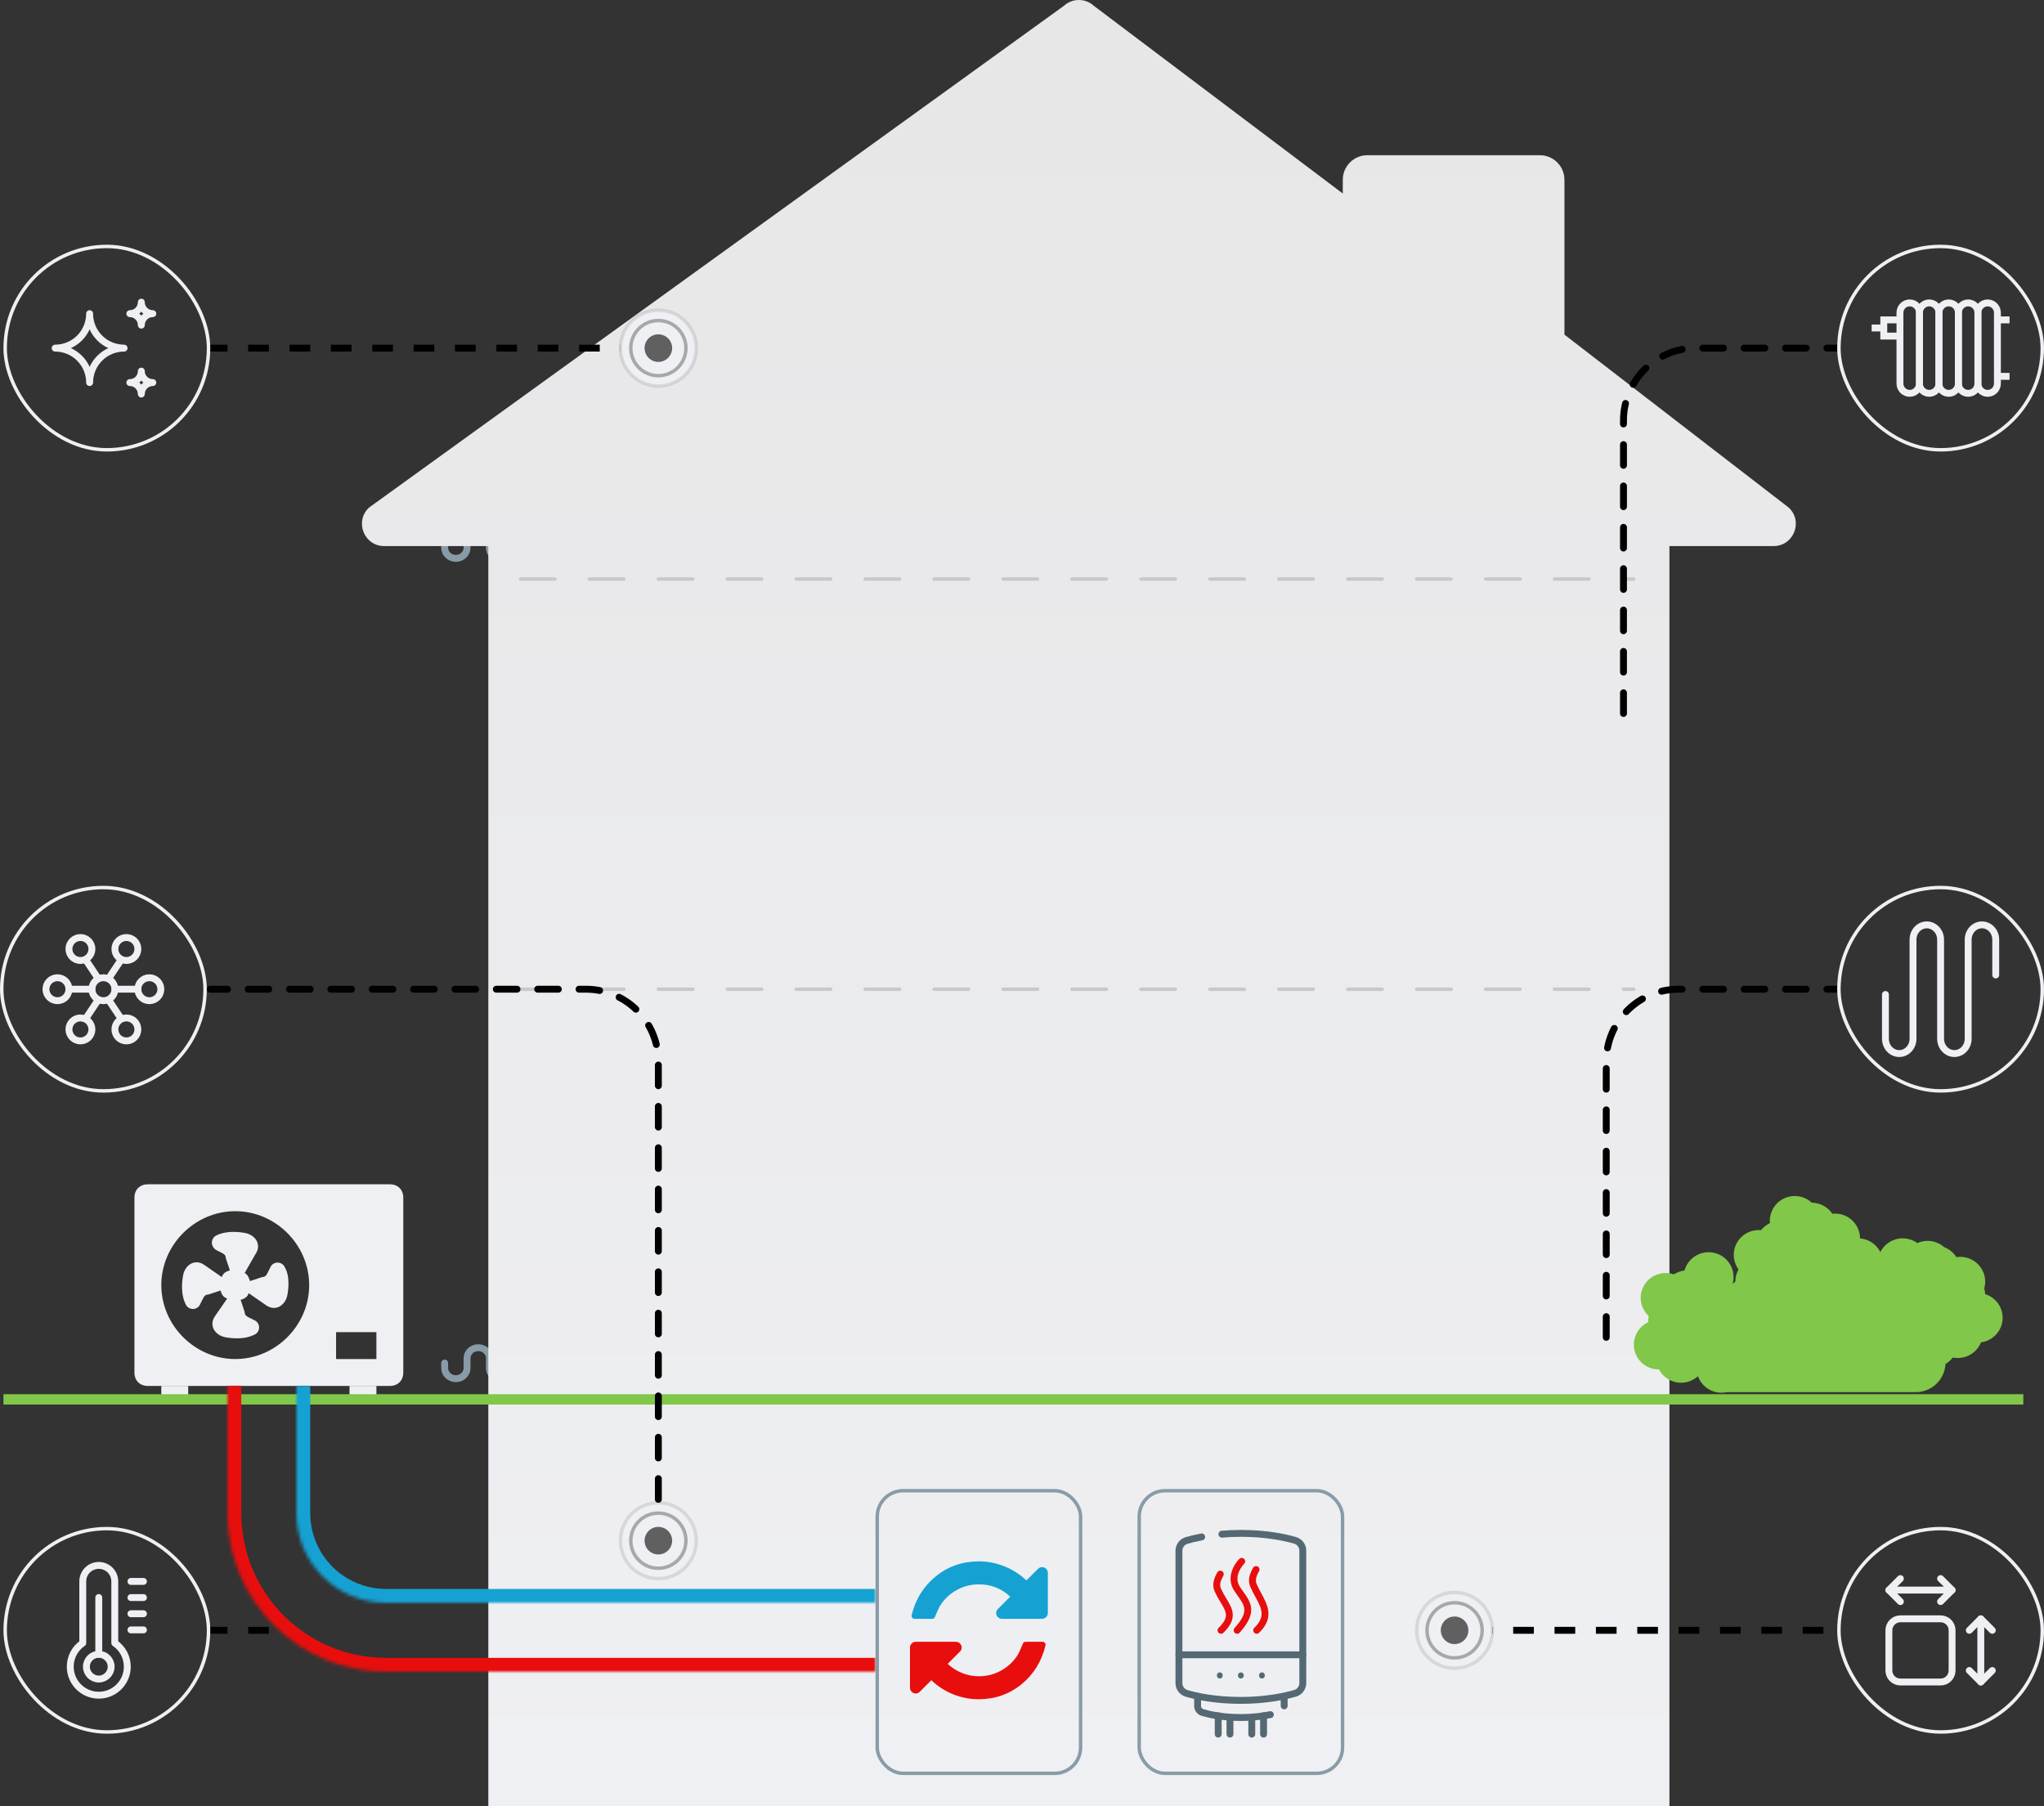 <?xml version="1.0" encoding="UTF-8"?>
<svg xmlns="http://www.w3.org/2000/svg" width="593" height="524" viewBox="0 0 593 524" fill="none">
  <rect x="0" y="0" width="593" height="524" fill="#333333" stroke="none"/>
  <path d="M129 157.455V158.927C129 160.624 130.455 162 132.25 162C134.045 162 135.5 160.624 135.5 158.927L135.5 156.073C135.5 154.376 136.955 153 138.75 153C140.545 153 142 154.376 142 156.073L141.973 158.927C141.973 160.624 143.428 162 145.223 162C147.018 162 148.473 160.624 148.473 158.927L148.5 156.073C148.5 154.376 149.955 153 151.75 153C153.545 153 155 154.376 155 156.073V158.927C155 160.624 156.455 162 158.25 162C160.045 162 161.5 160.624 161.5 158.927V156.073C161.5 154.376 162.955 153 164.75 153C166.545 153 168 154.376 168 156.073V158.927C168 160.624 169.455 162 171.25 162C173.045 162 174.5 160.624 174.5 158.927V156.073C174.5 154.376 175.955 153 177.75 153C179.545 153 181 154.376 181 156.073V157.455" stroke="#889CA7" stroke-width="2" stroke-miterlimit="10" stroke-linecap="round" stroke-linejoin="round"></path>
  <path d="M235 157.455V158.927C235 160.624 236.455 162 238.25 162C240.045 162 241.5 160.624 241.5 158.927L241.5 156.073C241.5 154.376 242.955 153 244.75 153C246.545 153 248 154.376 248 156.073L247.973 158.927C247.973 160.624 249.428 162 251.223 162C253.018 162 254.473 160.624 254.473 158.927L254.5 156.073C254.5 154.376 255.955 153 257.75 153C259.545 153 261 154.376 261 156.073V158.927C261 160.624 262.455 162 264.25 162C266.045 162 267.5 160.624 267.5 158.927V156.073C267.5 154.376 268.955 153 270.75 153C272.545 153 274 154.376 274 156.073V158.927C274 160.624 275.455 162 277.25 162C279.045 162 280.5 160.624 280.5 158.927V156.073C280.5 154.376 281.955 153 283.75 153C285.545 153 287 154.376 287 156.073V157.455" stroke="#889CA7" stroke-width="2" stroke-miterlimit="10" stroke-linecap="round" stroke-linejoin="round"></path>
  <path d="M339 157.455V158.927C339 160.624 340.511 162 342.375 162C344.239 162 345.75 160.624 345.75 158.927L345.75 156.073C345.75 154.376 347.261 153 349.125 153C350.989 153 352.5 154.376 352.5 156.073L352.472 158.927C352.472 160.624 353.983 162 355.847 162C357.711 162 359.222 160.624 359.222 158.927L359.25 156.073C359.25 154.376 360.761 153 362.625 153C364.489 153 366 154.376 366 156.073V158.927C366 160.624 367.511 162 369.375 162C371.239 162 372.75 160.624 372.75 158.927V156.073C372.75 154.376 374.261 153 376.125 153C377.989 153 379.5 154.376 379.5 156.073V158.927C379.5 160.624 381.011 162 382.875 162C384.739 162 386.25 160.624 386.25 158.927V156.073C386.25 154.376 387.761 153 389.625 153C391.489 153 393 154.376 393 156.073V157.455" stroke="#889CA7" stroke-width="2" stroke-miterlimit="10" stroke-linecap="round" stroke-linejoin="round"></path>
  <path d="M181 157.455V158.927C181 160.624 182.511 162 184.375 162C186.239 162 187.75 160.624 187.75 158.927L187.75 156.073C187.75 154.376 189.261 153 191.125 153C192.989 153 194.5 154.376 194.5 156.073L194.472 158.927C194.472 160.624 195.983 162 197.847 162C199.711 162 201.222 160.624 201.222 158.927L201.25 156.073C201.25 154.376 202.761 153 204.625 153C206.489 153 208 154.376 208 156.073V158.927C208 160.624 209.511 162 211.375 162C213.239 162 214.75 160.624 214.75 158.927V156.073C214.75 154.376 216.261 153 218.125 153C219.989 153 221.5 154.376 221.5 156.073V158.927C221.5 160.624 223.011 162 224.875 162C226.739 162 228.25 160.624 228.25 158.927V156.073C228.25 154.376 229.761 153 231.625 153C233.489 153 235 154.376 235 156.073V157.455" stroke="#889CA7" stroke-width="2" stroke-miterlimit="10" stroke-linecap="round" stroke-linejoin="round"></path>
  <path d="M287 157.455V158.927C287 160.624 288.455 162 290.25 162C292.045 162 293.5 160.624 293.5 158.927L293.5 156.073C293.5 154.376 294.955 153 296.75 153C298.545 153 300 154.376 300 156.073L299.973 158.927C299.973 160.624 301.428 162 303.223 162C305.018 162 306.473 160.624 306.473 158.927L306.5 156.073C306.5 154.376 307.955 153 309.75 153C311.545 153 313 154.376 313 156.073V158.927C313 160.624 314.455 162 316.25 162C318.045 162 319.5 160.624 319.5 158.927V156.073C319.5 154.376 320.955 153 322.75 153C324.545 153 326 154.376 326 156.073V158.927C326 160.624 327.455 162 329.25 162C331.045 162 332.5 160.624 332.5 158.927V156.073C332.5 154.376 333.955 153 335.75 153C337.545 153 339 154.376 339 156.073V157.455" stroke="#889CA7" stroke-width="2" stroke-miterlimit="10" stroke-linecap="round" stroke-linejoin="round"></path>
  <path d="M393 157.455V158.927C393 160.624 394.455 162 396.25 162C398.045 162 399.5 160.624 399.5 158.927L399.5 156.073C399.5 154.376 400.955 153 402.75 153C404.545 153 406 154.376 406 156.073L405.973 158.927C405.973 160.624 407.428 162 409.223 162C411.018 162 412.473 160.624 412.473 158.927L412.5 156.073C412.5 154.376 413.955 153 415.75 153C417.545 153 419 154.376 419 156.073V158.927C419 160.624 420.455 162 422.25 162C424.045 162 425.5 160.624 425.5 158.927V156.073C425.5 154.376 426.955 153 428.75 153C430.545 153 432 154.376 432 156.073V158.927C432 160.624 433.455 162 435.25 162C437.045 162 438.5 160.624 438.5 158.927V156.073C438.5 154.376 439.955 153 441.75 153C443.545 153 445 154.376 445 156.073V157.455" stroke="#889CA7" stroke-width="2" stroke-miterlimit="10" stroke-linecap="round" stroke-linejoin="round"></path>
  <path d="M129 395.455V396.927C129 398.624 130.455 400 132.25 400C134.045 400 135.5 398.624 135.5 396.927L135.5 394.073C135.5 392.376 136.955 391 138.75 391C140.545 391 142 392.376 142 394.073L141.973 396.927C141.973 398.624 143.428 400 145.223 400C147.018 400 148.473 398.624 148.473 396.927L148.5 394.073C148.5 392.376 149.955 391 151.75 391C153.545 391 155 392.376 155 394.073V396.927C155 398.624 156.455 400 158.25 400C160.045 400 161.5 398.624 161.5 396.927V394.073C161.5 392.376 162.955 391 164.75 391C166.545 391 168 392.376 168 394.073V396.927C168 398.624 169.455 400 171.25 400C173.045 400 174.5 398.624 174.5 396.927V394.073C174.5 392.376 175.955 391 177.75 391C179.545 391 181 392.376 181 394.073V395.455" stroke="#889CA7" stroke-width="2" stroke-miterlimit="10" stroke-linecap="round" stroke-linejoin="round"></path>
  <path d="M235 395.455V396.927C235 398.624 236.455 400 238.25 400C240.045 400 241.5 398.624 241.5 396.927L241.5 394.073C241.5 392.376 242.955 391 244.75 391C246.545 391 248 392.376 248 394.073L247.973 396.927C247.973 398.624 249.428 400 251.223 400C253.018 400 254.473 398.624 254.473 396.927L254.5 394.073C254.5 392.376 255.955 391 257.75 391C259.545 391 261 392.376 261 394.073V396.927C261 398.624 262.455 400 264.25 400C266.045 400 267.5 398.624 267.5 396.927V394.073C267.5 392.376 268.955 391 270.75 391C272.545 391 274 392.376 274 394.073V396.927C274 398.624 275.455 400 277.25 400C279.045 400 280.5 398.624 280.5 396.927V394.073C280.5 392.376 281.955 391 283.75 391C285.545 391 287 392.376 287 394.073V395.455" stroke="#889CA7" stroke-width="2" stroke-miterlimit="10" stroke-linecap="round" stroke-linejoin="round"></path>
  <path d="M339 395.455V396.927C339 398.624 340.511 400 342.375 400C344.239 400 345.75 398.624 345.75 396.927L345.75 394.073C345.75 392.376 347.261 391 349.125 391C350.989 391 352.5 392.376 352.5 394.073L352.472 396.927C352.472 398.624 353.983 400 355.847 400C357.711 400 359.222 398.624 359.222 396.927L359.25 394.073C359.25 392.376 360.761 391 362.625 391C364.489 391 366 392.376 366 394.073V396.927C366 398.624 367.511 400 369.375 400C371.239 400 372.75 398.624 372.75 396.927V394.073C372.75 392.376 374.261 391 376.125 391C377.989 391 379.5 392.376 379.5 394.073V396.927C379.5 398.624 381.011 400 382.875 400C384.739 400 386.25 398.624 386.25 396.927V394.073C386.25 392.376 387.761 391 389.625 391C391.489 391 393 392.376 393 394.073V395.455" stroke="#889CA7" stroke-width="2" stroke-miterlimit="10" stroke-linecap="round" stroke-linejoin="round"></path>
  <path d="M181 395.455V396.927C181 398.624 182.511 400 184.375 400C186.239 400 187.75 398.624 187.75 396.927L187.75 394.073C187.75 392.376 189.261 391 191.125 391C192.989 391 194.5 392.376 194.5 394.073L194.472 396.927C194.472 398.624 195.983 400 197.847 400C199.711 400 201.222 398.624 201.222 396.927L201.25 394.073C201.25 392.376 202.761 391 204.625 391C206.489 391 208 392.376 208 394.073V396.927C208 398.624 209.511 400 211.375 400C213.239 400 214.75 398.624 214.75 396.927V394.073C214.75 392.376 216.261 391 218.125 391C219.989 391 221.5 392.376 221.5 394.073V396.927C221.5 398.624 223.011 400 224.875 400C226.739 400 228.25 398.624 228.25 396.927V394.073C228.25 392.376 229.761 391 231.625 391C233.489 391 235 392.376 235 394.073V395.455" stroke="#889CA7" stroke-width="2" stroke-miterlimit="10" stroke-linecap="round" stroke-linejoin="round"></path>
  <path d="M287 395.455V396.927C287 398.624 288.455 400 290.25 400C292.045 400 293.5 398.624 293.5 396.927L293.5 394.073C293.5 392.376 294.955 391 296.75 391C298.545 391 300 392.376 300 394.073L299.973 396.927C299.973 398.624 301.428 400 303.223 400C305.018 400 306.473 398.624 306.473 396.927L306.5 394.073C306.5 392.376 307.955 391 309.75 391C311.545 391 313 392.376 313 394.073V396.927C313 398.624 314.455 400 316.25 400C318.045 400 319.5 398.624 319.5 396.927V394.073C319.5 392.376 320.955 391 322.75 391C324.545 391 326 392.376 326 394.073V396.927C326 398.624 327.455 400 329.25 400C331.045 400 332.5 398.624 332.5 396.927V394.073C332.5 392.376 333.955 391 335.75 391C337.545 391 339 392.376 339 394.073V395.455" stroke="#889CA7" stroke-width="2" stroke-miterlimit="10" stroke-linecap="round" stroke-linejoin="round"></path>
  <path d="M393 395.455V396.927C393 398.624 394.455 400 396.25 400C398.045 400 399.5 398.624 399.5 396.927L399.5 394.073C399.5 392.376 400.955 391 402.75 391C404.545 391 406 392.376 406 394.073L405.973 396.927C405.973 398.624 407.428 400 409.223 400C411.018 400 412.473 398.624 412.473 396.927L412.5 394.073C412.5 392.376 413.955 391 415.75 391C417.545 391 419 392.376 419 394.073V396.927C419 398.624 420.455 400 422.25 400C424.045 400 425.5 398.624 425.5 396.927V394.073C425.5 392.376 426.955 391 428.75 391C430.545 391 432 392.376 432 394.073V396.927C432 398.624 433.455 400 435.25 400C437.045 400 438.5 398.624 438.5 396.927V394.073C438.5 392.376 439.955 391 441.75 391C443.545 391 445 392.376 445 394.073V395.455" stroke="#889CA7" stroke-width="2" stroke-miterlimit="10" stroke-linecap="round" stroke-linejoin="round"></path>
  <path d="M445 215L445 275" stroke="#889CA7" stroke-width="10" stroke-linecap="round"></path>
  <circle cx="445" cy="224" r="3" fill="#DBE0E3"></circle>
  <path d="M111.464 158.433H141.671V524H484.329V158.433H514.536C520.402 158.433 523.224 151.236 518.921 147.251L453.872 97.086L453.872 52.16C453.872 48.225 450.68 45.033 446.744 45.033H396.696C392.76 45.033 389.568 48.225 389.568 52.16L389.568 56.143L317.385 1.719C314.912 -0.573 311.088 -0.573 308.615 1.719L107.079 147.251C102.776 151.239 105.598 158.433 111.464 158.433Z" fill="url(#paint0_linear_2553_844)"></path>
  <path d="M151 287H474" stroke="#C8C8C8" stroke-linecap="round" stroke-dasharray="10 10"></path>
  <path d="M151 168H474" stroke="#C8C8C8" stroke-linecap="round" stroke-dasharray="10 10"></path>
  <rect x="254.5" y="432.5" width="59" height="82" rx="7.5" stroke="#889CA7"></rect>
  <rect x="330.5" y="432.5" width="59" height="82" rx="7.5" stroke="#889CA7"></rect>
  <path d="M82.678 367.78C81.898 365.83 79.168 365.83 78.388 367.78L77.608 369.34C77.218 370.12 76.828 370.51 76.048 370.51L72.538 371.68C72.148 370.51 71.758 369.73 70.978 369.34L74.098 363.88C76.048 361.15 74.098 358.03 70.588 357.64C68.248 357.25 65.128 357.25 62.788 358.42C61.228 359.2 60.838 361.54 62.788 362.71L64.348 363.49C65.128 363.88 65.518 364.27 65.518 365.05L66.688 368.56C65.518 368.95 64.738 369.34 64.348 370.51L59.278 367C56.548 365.05 53.428 367 53.038 370.51C52.648 372.85 52.648 375.97 53.818 378.31C54.598 380.26 57.328 380.26 58.108 378.31L58.888 376.75C59.278 375.97 59.668 375.58 60.448 375.58L63.958 374.41C64.348 375.58 64.738 376.36 65.908 376.75L62.398 381.82C60.448 384.55 62.398 387.67 65.908 388.06C68.248 388.45 71.368 388.45 73.708 387.28C75.658 386.5 75.658 383.77 73.708 382.99L72.148 382.21C71.368 381.82 70.978 381.43 70.978 380.65L69.808 377.14C70.978 376.75 71.758 376.36 72.148 375.19L77.218 378.7C79.948 380.65 83.068 378.7 83.458 375.19C83.848 372.85 83.848 369.73 82.678 367.78Z" fill="#EFF0F3"></path>
  <path d="M101.4 402.1H109.2V406H101.4V402.1Z" fill="#EFF0F3"></path>
  <path d="M46.801 402.1H54.601V406H46.801V402.1Z" fill="#EFF0F3"></path>
  <path d="M113.1 343.6H42.9C40.56 343.6 39 345.16 39 347.5V398.2C39 400.54 40.56 402.1 42.9 402.1H113.1C115.44 402.1 117 400.54 117 398.2V347.5C117 345.16 115.44 343.6 113.1 343.6ZM68.25 394.3C56.55 394.3 46.8 384.55 46.8 372.85C46.8 361.15 56.55 351.4 68.25 351.4C79.95 351.4 89.7 361.15 89.7 372.85C89.7 384.55 79.95 394.3 68.25 394.3ZM109.2 394.3H97.5V386.5H109.2V394.3Z" fill="#EFF0F3"></path>
  <path d="M1 406L587 406" stroke="#81C74A" stroke-width="3"></path>
  <path d="M303.506 455.161C303.177 454.832 302.786 454.666 302.334 454.666C301.883 454.666 301.493 454.832 301.163 455.161L297.777 458.521C295.92 456.767 293.793 455.408 291.397 454.445C289.002 453.482 286.536 453 284.001 453C279.226 453 275.06 454.445 271.5 457.336C267.941 460.227 265.597 463.998 264.469 468.651V468.833C264.469 469.059 264.551 469.254 264.716 469.419C264.881 469.584 265.076 469.667 265.302 469.667H270.484C270.866 469.667 271.127 469.467 271.266 469.068C271.995 467.332 272.455 466.316 272.646 466.021C273.861 464.042 275.476 462.488 277.49 461.359C279.504 460.231 281.674 459.666 284 459.666C287.49 459.666 290.52 460.856 293.089 463.234L289.495 466.828C289.166 467.158 289.001 467.549 289.001 468C289.001 468.451 289.166 468.842 289.495 469.172C289.825 469.502 290.216 469.667 290.667 469.667H302.334C302.786 469.667 303.177 469.502 303.506 469.172C303.836 468.842 304.001 468.451 304.001 468V456.333C304.001 455.881 303.837 455.491 303.506 455.161Z" fill="#15A2D3"></path>
  <path d="M302.516 476.334H297.516C297.134 476.334 296.874 476.533 296.735 476.933C296.006 478.669 295.546 479.684 295.355 479.979C294.139 481.958 292.525 483.513 290.511 484.641C288.497 485.77 286.327 486.334 284 486.334C282.317 486.334 280.693 486.021 279.131 485.397C277.568 484.771 276.17 483.885 274.938 482.739L278.506 479.172C278.836 478.842 279.001 478.451 279.001 478C279.001 477.549 278.836 477.158 278.506 476.828C278.176 476.498 277.785 476.333 277.334 476.333H265.667C265.215 476.333 264.824 476.498 264.495 476.828C264.165 477.158 264 477.549 264 478V489.667C264 490.118 264.165 490.509 264.495 490.839C264.825 491.168 265.216 491.334 265.667 491.334C266.118 491.334 266.509 491.168 266.839 490.839L270.198 487.479C272.056 489.25 274.17 490.613 276.54 491.568C278.91 492.523 281.362 493 283.897 493C288.654 493 292.803 491.555 296.345 488.664C299.887 485.774 302.213 482.002 303.325 477.349C303.342 477.314 303.35 477.253 303.35 477.167C303.35 476.941 303.268 476.746 303.103 476.581C302.938 476.417 302.742 476.334 302.516 476.334Z" fill="#E80E0E"></path>
  <mask id="path-27-inside-1_2553_844" fill="white">
    <path d="M86 402H254V465H112C97.641 465 86 453.359 86 439V402Z"></path>
  </mask>
  <path d="M86 402H254H86ZM254 469H112C95.431 469 82 455.569 82 439H90C90 451.15 99.85 461 112 461H254V469ZM112 469C95.431 469 82 455.569 82 439V402H90V439C90 451.15 99.85 461 112 461V469ZM254 402V465V402Z" fill="#15A2D3" mask="url(#path-27-inside-1_2553_844)"></path>
  <mask id="path-29-inside-2_2553_844" fill="white">
    <path d="M66 402H254V485H112C86.595 485 66 464.405 66 439V402Z"></path>
  </mask>
  <path d="M66 402H254H66ZM254 489H112C84.386 489 62 466.614 62 439H70C70 462.196 88.804 481 112 481H254V489ZM112 489C84.386 489 62 466.614 62 439V402H70V439C70 462.196 88.804 481 112 481V489ZM254 402V485V402Z" fill="#E80E0E" mask="url(#path-29-inside-2_2553_844)"></path>
  <path d="M466 388L466 308C466 296.402 475.402 287 487 287L533 287" stroke="black" stroke-width="2" stroke-linecap="round" stroke-linejoin="round" stroke-dasharray="6 6"></path>
  <path d="M471 207L471 122C471 110.402 480.402 101 492 101L533 101" stroke="black" stroke-width="2" stroke-linecap="round" stroke-linejoin="round" stroke-dasharray="6 6"></path>
  <rect x="533.5" y="257.5" width="59" height="59" rx="29.5" stroke="#EFF0F3" stroke-linejoin="round"></rect>
  <path d="M547 288.532V301.392C547 303.753 548.791 305.667 551 305.667C553.209 305.667 555 303.753 555 301.392V272.608C555 270.247 556.791 268.333 559 268.333C561.209 268.333 563 270.247 563 272.608V301.392C563 303.753 564.791 305.667 567 305.667C569.209 305.667 571 303.753 571 301.392V272.608C571 270.247 572.791 268.333 575 268.333C577.209 268.333 579 270.247 579 272.608V282.868" stroke="#EFF0F3" stroke-width="2" stroke-miterlimit="10" stroke-linecap="round" stroke-linejoin="round"></path>
  <rect x="533.5" y="71.5" width="59" height="59" rx="29.5" stroke="#EFF0F3" stroke-linejoin="round"></rect>
  <path d="M556.864 111.286C556.864 112.85 555.598 114.117 554.036 114.117C552.475 114.117 551.209 112.85 551.209 111.286V90.714C551.209 89.15 552.475 87.882 554.036 87.882C555.598 87.882 556.864 89.15 556.864 90.714V111.286Z" stroke="#EFF0F3" stroke-width="2" stroke-miterlimit="10"></path>
  <path d="M562.52 111.286C562.52 112.85 561.254 114.117 559.693 114.117C558.131 114.117 556.865 112.85 556.865 111.286V90.714C556.865 89.15 558.131 87.882 559.693 87.882C561.254 87.882 562.52 89.15 562.52 90.714V111.286Z" stroke="#EFF0F3" stroke-width="2" stroke-miterlimit="10"></path>
  <path d="M568.176 111.286C568.176 112.85 566.91 114.117 565.349 114.117C563.787 114.117 562.521 112.85 562.521 111.286V90.714C562.521 89.15 563.787 87.882 565.349 87.882C566.91 87.882 568.176 89.15 568.176 90.714V111.286Z" stroke="#EFF0F3" stroke-width="2" stroke-miterlimit="10"></path>
  <path d="M573.827 111.286C573.827 112.85 572.561 114.118 570.999 114.118C569.438 114.118 568.172 112.85 568.172 111.286V90.714C568.172 89.15 569.438 87.882 570.999 87.882C572.561 87.882 573.827 89.15 573.827 90.714V111.286Z" stroke="#EFF0F3" stroke-width="2" stroke-miterlimit="10"></path>
  <path d="M579.483 111.286C579.483 112.85 578.217 114.118 576.656 114.118C575.094 114.118 573.828 112.85 573.828 111.286V90.714C573.828 89.15 575.094 87.882 576.656 87.882C578.217 87.882 579.483 89.15 579.483 90.714V111.286Z" stroke="#EFF0F3" stroke-width="2" stroke-miterlimit="10"></path>
  <path d="M551.213 97.508H546.521V92.81H551.213" stroke="#EFF0F3" stroke-width="2" stroke-miterlimit="10"></path>
  <path d="M546.517 95.159H543" stroke="#EFF0F3" stroke-width="2" stroke-miterlimit="10"></path>
  <path d="M583.002 92.81H579.484" stroke="#EFF0F3" stroke-width="2" stroke-miterlimit="10"></path>
  <path d="M583.002 109.19H579.484" stroke="#EFF0F3" stroke-width="2" stroke-miterlimit="10"></path>
  <path d="M427 473H533" stroke="black" stroke-width="2" stroke-linejoin="round" stroke-dasharray="6 6"></path>
  <path d="M60 473L84 473" stroke="black" stroke-width="2" stroke-linejoin="round" stroke-dasharray="6 6"></path>
  <path d="M60 101H191" stroke="black" stroke-width="2" stroke-linejoin="round" stroke-dasharray="6 6"></path>
  <rect x="533.5" y="443.5" width="59" height="59" rx="29.5" stroke="#EFF0F3" stroke-linejoin="round"></rect>
  <path d="M548 461.333H566.333" stroke="#EFF0F3" stroke-width="2" stroke-linecap="round" stroke-linejoin="round"></path>
  <path d="M563 464.667L566.333 461.333L563 458" stroke="#EFF0F3" stroke-width="2" stroke-linecap="round" stroke-linejoin="round"></path>
  <path d="M551.333 458L548 461.333L551.333 464.667" stroke="#EFF0F3" stroke-width="2" stroke-linecap="round" stroke-linejoin="round"></path>
  <path d="M574.666 469.667V488" stroke="#EFF0F3" stroke-width="2" stroke-linecap="round" stroke-linejoin="round"></path>
  <path d="M571.334 484.667L574.667 488L578.001 484.667" stroke="#EFF0F3" stroke-width="2" stroke-linecap="round" stroke-linejoin="round"></path>
  <path d="M578.001 473L574.667 469.667L571.334 473" stroke="#EFF0F3" stroke-width="2" stroke-linecap="round" stroke-linejoin="round"></path>
  <path d="M548 473C548 472.116 548.351 471.268 548.976 470.643C549.601 470.018 550.449 469.667 551.333 469.667H563C563.884 469.667 564.732 470.018 565.357 470.643C565.982 471.268 566.333 472.116 566.333 473V484.667C566.333 485.551 565.982 486.399 565.357 487.024C564.732 487.649 563.884 488 563 488H551.333C550.449 488 549.601 487.649 548.976 487.024C548.351 486.399 548 485.551 548 484.667V473Z" stroke="#EFF0F3" stroke-width="2" stroke-linecap="round" stroke-linejoin="round"></path>
  <path d="M354.491 445.113C356.184 444.967 358.025 444.879 359.999 444.879C367.527 444.879 372.923 446.082 375.736 446.906C377.06 447.294 377.966 448.512 377.966 449.891V488.297C377.966 489.685 377.048 490.906 375.713 491.289C372.834 492.113 367.332 493.335 359.999 493.335C352.47 493.335 347.075 492.132 344.261 491.307C342.938 490.919 342.031 489.701 342.031 488.322V449.917C342.031 448.528 342.95 447.307 344.285 446.925C345.373 446.613 346.836 446.245 348.631 445.907" stroke="#546974" stroke-width="2" stroke-miterlimit="10" stroke-linecap="round" stroke-linejoin="round"></path>
  <path d="M358.173 472.334C362.368 467.62 361.248 466.04 359.018 462.891C358.716 462.465 358.402 462.021 358.087 461.55C355.615 457.845 357.962 453.869 359.547 452.285C359.735 452.101 359.989 451.999 360.252 452C360.515 452.001 360.767 452.107 360.953 452.293C361.139 452.478 361.245 452.73 361.246 452.993C361.248 453.256 361.146 453.51 360.963 453.698C360.813 453.85 357.581 457.186 359.752 460.44C360.055 460.894 360.359 461.322 360.65 461.733C362.941 464.968 364.919 467.762 359.667 473.665C359.58 473.763 359.474 473.843 359.356 473.9C359.238 473.957 359.109 473.991 358.978 473.998C358.847 474.006 358.715 473.988 358.591 473.944C358.467 473.901 358.353 473.834 358.255 473.747C358.157 473.659 358.077 473.554 358.019 473.435C357.962 473.317 357.929 473.189 357.921 473.058C357.913 472.926 357.932 472.795 357.975 472.671C358.018 472.547 358.085 472.432 358.173 472.334ZM365.914 462.252C365.446 461.391 364.961 460.5 364.581 459.604C364.143 458.571 364.321 457.597 365.263 455.882C365.331 455.766 365.375 455.639 365.393 455.506C365.41 455.373 365.401 455.238 365.365 455.109C365.33 454.98 365.269 454.86 365.186 454.755C365.103 454.65 365 454.563 364.883 454.498C364.765 454.434 364.636 454.393 364.503 454.38C364.37 454.366 364.236 454.379 364.108 454.418C363.98 454.457 363.861 454.522 363.758 454.608C363.656 454.694 363.572 454.799 363.511 454.918C362.604 456.566 361.884 458.37 362.739 460.385C363.158 461.371 363.665 462.305 364.156 463.208C365.985 466.57 367.306 469 363.894 472.278C363.702 472.462 363.592 472.715 363.587 472.98C363.582 473.245 363.682 473.502 363.866 473.693C364.05 473.884 364.303 473.995 364.568 474C364.833 474.005 365.09 473.904 365.281 473.72C369.792 469.385 367.732 465.595 365.914 462.252ZM352.382 461.682C352.866 462.76 353.428 463.8 354.065 464.795C355.794 467.633 356.746 469.196 353.537 472.278C353.442 472.369 353.367 472.478 353.314 472.599C353.261 472.719 353.233 472.849 353.23 472.98C353.225 473.245 353.326 473.502 353.51 473.693C353.694 473.884 353.946 473.994 354.211 474C354.477 474.005 354.733 473.904 354.924 473.72C359.29 469.524 357.502 466.591 355.773 463.754C355.188 462.842 354.67 461.888 354.225 460.9C353.786 459.868 353.965 458.895 354.908 457.179C354.971 457.064 355.011 456.937 355.025 456.806C355.039 456.676 355.028 456.544 354.991 456.417C354.954 456.291 354.893 456.173 354.811 456.071C354.729 455.968 354.627 455.883 354.512 455.82C354.397 455.757 354.27 455.717 354.14 455.702C354.009 455.688 353.877 455.7 353.751 455.736C353.624 455.773 353.507 455.834 353.404 455.917C353.302 455.999 353.216 456.1 353.153 456.216C352.248 457.865 351.527 459.668 352.382 461.682Z" fill="#E80E0E"></path>
  <path d="M368.557 497.463C366.425 497.901 363.514 498.301 360.002 498.301C354.603 498.301 350.773 497.416 348.852 496.84C348.015 496.589 347.441 495.821 347.441 494.947V492.196" stroke="#546974" stroke-width="2" stroke-miterlimit="10" stroke-linecap="round" stroke-linejoin="round"></path>
  <path d="M372.559 492.196V494.931" stroke="#546974" stroke-width="2" stroke-miterlimit="10" stroke-linecap="round" stroke-linejoin="round"></path>
  <path d="M353.422 497.781V503.121" stroke="#546974" stroke-width="2" stroke-miterlimit="10" stroke-linecap="round" stroke-linejoin="round"></path>
  <path d="M356.836 498.54V503.121" stroke="#546974" stroke-width="2" stroke-miterlimit="10" stroke-linecap="round" stroke-linejoin="round"></path>
  <path d="M363.164 498.54V503.121" stroke="#546974" stroke-width="2" stroke-miterlimit="10" stroke-linecap="round" stroke-linejoin="round"></path>
  <path d="M366.582 497.781V503.121" stroke="#546974" stroke-width="2" stroke-miterlimit="10" stroke-linecap="round" stroke-linejoin="round"></path>
  <path d="M342.027 480.108H377.974" stroke="#546974" stroke-width="2" stroke-miterlimit="10" stroke-linecap="round" stroke-linejoin="round"></path>
  <path d="M353.888 486.977C355.019 486.977 355.021 485.219 353.888 485.219C352.757 485.219 352.755 486.977 353.888 486.977Z" fill="#546974"></path>
  <path d="M359.997 486.977C361.129 486.977 361.13 485.219 359.997 485.219C358.866 485.219 358.864 486.977 359.997 486.977Z" fill="#546974"></path>
  <path d="M366.11 486.977C367.241 486.977 367.243 485.219 366.11 485.219C364.979 485.219 364.978 486.977 366.11 486.977Z" fill="#546974"></path>
  <rect x="1.5" y="443.5" width="59" height="59" rx="29.5" stroke="#EFF0F3" stroke-linejoin="round"></rect>
  <path d="M28.657 487.14C26.678 487.14 25.068 485.53 25.068 483.551C25.068 481.572 26.678 479.962 28.657 479.962C30.635 479.962 32.245 481.572 32.245 483.551C32.245 485.53 30.635 487.14 28.657 487.14Z" stroke="#EFF0F3" stroke-width="2" stroke-miterlimit="10" stroke-linecap="round" stroke-linejoin="round"></path>
  <path d="M28.656 479.962V463.486" stroke="#EFF0F3" stroke-width="2" stroke-miterlimit="10" stroke-linecap="round" stroke-linejoin="round"></path>
  <path d="M33.301 476.699V458.863V458.817C33.301 456.251 31.221 454.172 28.657 454.172C26.092 454.172 24.013 456.251 24.013 458.817V458.863V476.699C21.821 478.188 20.381 480.701 20.381 483.551C20.381 488.122 24.086 491.828 28.657 491.828C33.227 491.828 36.933 488.122 36.933 483.551C36.933 480.701 35.493 478.188 33.301 476.699Z" stroke="#EFF0F3" stroke-width="2" stroke-miterlimit="10" stroke-linecap="round" stroke-linejoin="round"></path>
  <path d="M37.986 472.882H41.618" stroke="#EFF0F3" stroke-width="2" stroke-miterlimit="10" stroke-linecap="round" stroke-linejoin="round"></path>
  <path d="M37.986 468.193H41.618" stroke="#EFF0F3" stroke-width="2" stroke-miterlimit="10" stroke-linecap="round" stroke-linejoin="round"></path>
  <path d="M37.986 463.505H41.618" stroke="#EFF0F3" stroke-width="2" stroke-miterlimit="10" stroke-linecap="round" stroke-linejoin="round"></path>
  <path d="M37.986 458.817H41.618" stroke="#EFF0F3" stroke-width="2" stroke-miterlimit="10" stroke-linecap="round" stroke-linejoin="round"></path>
  <rect x="1.5" y="71.5" width="59" height="59" rx="29.5" stroke="#EFF0F3" stroke-linejoin="round"></rect>
  <path d="M37.667 111C38.551 111 39.399 111.351 40.024 111.976C40.649 112.601 41 113.449 41 114.333C41 113.449 41.351 112.601 41.976 111.976C42.601 111.351 43.449 111 44.333 111C43.449 111 42.601 110.649 41.976 110.024C41.351 109.399 41 108.551 41 107.667C41 108.551 40.649 109.399 40.024 110.024C39.399 110.649 38.551 111 37.667 111ZM37.667 91C38.551 91 39.399 91.351 40.024 91.976C40.649 92.602 41 93.449 41 94.333C41 93.449 41.351 92.602 41.976 91.976C42.601 91.351 43.449 91 44.333 91C43.449 91 42.601 90.649 41.976 90.024C41.351 89.399 41 88.551 41 87.667C41 88.551 40.649 89.399 40.024 90.024C39.399 90.649 38.551 91 37.667 91ZM26 111C26 108.348 27.054 105.804 28.929 103.929C30.804 102.054 33.348 101 36 101C33.348 101 30.804 99.947 28.929 98.071C27.054 96.196 26 93.652 26 91C26 93.652 24.946 96.196 23.071 98.071C21.196 99.947 18.652 101 16 101C18.652 101 21.196 102.054 23.071 103.929C24.946 105.804 26 108.348 26 111Z" stroke="#EFF0F3" stroke-width="2" stroke-linecap="round" stroke-linejoin="round"></path>
  <path d="M191 435L191 308C191 296.402 181.598 287 170 287L61 287" stroke="black" stroke-width="2" stroke-linecap="round" stroke-linejoin="round" stroke-dasharray="6 6"></path>
  <circle cx="191" cy="101" r="11" fill="#EFF0F3" stroke="black" stroke-opacity="0.1" stroke-linejoin="round"></circle>
  <circle cx="191" cy="101" r="8" fill="#EFF0F3" stroke="black" stroke-opacity="0.3" stroke-linejoin="round"></circle>
  <circle cx="191" cy="101" r="4" fill="black" fill-opacity="0.6"></circle>
  <rect x="0.5" y="257.5" width="59" height="59" rx="29.5" stroke="#EFF0F3" stroke-linejoin="round"></rect>
  <path d="M26.667 298.667C26.667 297.783 26.316 296.935 25.69 296.31C25.065 295.685 24.217 295.333 23.333 295.333C22.449 295.333 21.601 295.685 20.976 296.31C20.351 296.935 20 297.783 20 298.667C20 299.551 20.351 300.399 20.976 301.024C21.601 301.649 22.449 302 23.333 302C24.217 302 25.065 301.649 25.69 301.024C26.316 300.399 26.667 299.551 26.667 298.667Z" stroke="#EFF0F3" stroke-width="2" stroke-linecap="round" stroke-linejoin="round"></path>
  <path d="M40.001 275.333C40.001 274.449 39.65 273.601 39.024 272.976C38.399 272.351 37.551 272 36.667 272C35.783 272 34.935 272.351 34.31 272.976C33.685 273.601 33.334 274.449 33.334 275.333C33.334 276.217 33.685 277.065 34.31 277.69C34.935 278.315 35.783 278.667 36.667 278.667C37.551 278.667 38.399 278.315 39.024 277.69C39.65 277.065 40.001 276.217 40.001 275.333Z" stroke="#EFF0F3" stroke-width="2" stroke-linecap="round" stroke-linejoin="round"></path>
  <path d="M26.667 275.333C26.667 274.449 26.316 273.601 25.69 272.976C25.065 272.351 24.217 272 23.333 272C22.449 272 21.601 272.351 20.976 272.976C20.351 273.601 20 274.449 20 275.333C20 276.217 20.351 277.065 20.976 277.69C21.601 278.315 22.449 278.667 23.333 278.667C24.217 278.667 25.065 278.315 25.69 277.69C26.316 277.065 26.667 276.217 26.667 275.333Z" stroke="#EFF0F3" stroke-width="2" stroke-linecap="round" stroke-linejoin="round"></path>
  <path d="M20.001 287C20.001 286.116 19.649 285.268 19.024 284.643C18.399 284.018 17.551 283.667 16.667 283.667C15.783 283.667 14.935 284.018 14.31 284.643C13.685 285.268 13.334 286.116 13.334 287C13.334 287.884 13.685 288.732 14.31 289.357C14.935 289.982 15.783 290.333 16.667 290.333C17.551 290.333 18.399 289.982 19.024 289.357C19.649 288.732 20.001 287.884 20.001 287Z" stroke="#EFF0F3" stroke-width="2" stroke-linecap="round" stroke-linejoin="round"></path>
  <path d="M40.001 298.667C40.001 297.783 39.65 296.935 39.024 296.31C38.399 295.685 37.551 295.333 36.667 295.333C35.783 295.333 34.935 295.685 34.31 296.31C33.685 296.935 33.334 297.783 33.334 298.667C33.334 299.551 33.685 300.399 34.31 301.024C34.935 301.649 35.783 302 36.667 302C37.551 302 38.399 301.649 39.024 301.024C39.65 300.399 40.001 299.551 40.001 298.667Z" stroke="#EFF0F3" stroke-width="2" stroke-linecap="round" stroke-linejoin="round"></path>
  <path d="M33.333 287C33.333 286.116 32.981 285.268 32.356 284.643C31.731 284.018 30.883 283.667 29.999 283.667C29.115 283.667 28.267 284.018 27.642 284.643C27.017 285.268 26.666 286.116 26.666 287C26.666 287.884 27.017 288.732 27.642 289.357C28.267 289.982 29.115 290.333 29.999 290.333C30.883 290.333 31.731 289.982 32.356 289.357C32.981 288.732 33.333 287.884 33.333 287Z" stroke="#EFF0F3" stroke-width="2" stroke-linecap="round" stroke-linejoin="round"></path>
  <path d="M46.667 287C46.667 286.116 46.316 285.268 45.69 284.643C45.065 284.018 44.217 283.667 43.333 283.667C42.449 283.667 41.601 284.018 40.976 284.643C40.351 285.268 40 286.116 40 287C40 287.884 40.351 288.732 40.976 289.357C41.601 289.982 42.449 290.333 43.333 290.333C44.217 290.333 45.065 289.982 45.69 289.357C46.316 288.732 46.667 287.884 46.667 287Z" stroke="#EFF0F3" stroke-width="2" stroke-linecap="round" stroke-linejoin="round"></path>
  <path d="M20 287H26.667" stroke="#EFF0F3" stroke-width="2" stroke-linecap="round" stroke-linejoin="round"></path>
  <path d="M33.334 287H40.001" stroke="#EFF0F3" stroke-width="2" stroke-linecap="round" stroke-linejoin="round"></path>
  <path d="M34.999 278.667L31.666 283.667" stroke="#EFF0F3" stroke-width="2" stroke-linecap="round" stroke-linejoin="round"></path>
  <path d="M25 278.667L28.333 283.667" stroke="#EFF0F3" stroke-width="2" stroke-linecap="round" stroke-linejoin="round"></path>
  <path d="M28.333 290.333L25 295.333" stroke="#EFF0F3" stroke-width="2" stroke-linecap="round" stroke-linejoin="round"></path>
  <path d="M31.666 290.333L34.999 295.333" stroke="#EFF0F3" stroke-width="2" stroke-linecap="round" stroke-linejoin="round"></path>
  <circle cx="191" cy="447" r="11" fill="#EFF0F3" stroke="black" stroke-opacity="0.1" stroke-linejoin="round"></circle>
  <circle cx="422" cy="473" r="11" fill="#EFF0F3" stroke="black" stroke-opacity="0.1" stroke-linejoin="round"></circle>
  <circle cx="191" cy="447" r="8" fill="#EFF0F3" stroke="black" stroke-opacity="0.3" stroke-linejoin="round"></circle>
  <circle cx="422" cy="473" r="8" fill="#EFF0F3" stroke="black" stroke-opacity="0.3" stroke-linejoin="round"></circle>
  <circle cx="191" cy="447" r="4" fill="black" fill-opacity="0.6"></circle>
  <circle cx="422" cy="473" r="4" fill="black" fill-opacity="0.6"></circle>
  <path fill-rule="evenodd" clip-rule="evenodd" d="M513.457 354.192C513.457 354.418 513.467 354.641 513.488 354.862C512.472 355.338 511.586 356.042 510.895 356.907C510.677 356.887 510.455 356.877 510.232 356.877C506.235 356.877 502.994 360.097 502.994 364.069C502.994 365.652 503.509 367.116 504.381 368.304C503.786 369.346 503.447 370.551 503.445 371.833C503.168 372.03 502.905 372.246 502.658 372.479C502.839 371.85 502.936 371.186 502.936 370.499C502.936 366.527 499.696 363.306 495.699 363.306C492.357 363.306 489.545 365.556 488.712 368.615C487.578 368.75 486.525 369.146 485.615 369.74C484.868 369.481 484.066 369.34 483.23 369.34C479.234 369.34 475.992 372.562 475.992 376.532C475.992 378.622 476.89 380.503 478.322 381.818L478.314 381.869C478.216 382.459 478.154 383.047 478.126 383.63C475.686 384.786 474 387.261 474 390.126C474 394.098 477.24 397.318 481.238 397.318L481.295 397.318C482.505 399.611 484.924 401.176 487.708 401.176C489.596 401.176 491.315 400.457 492.604 399.28C493.6 402.069 496.279 404.067 499.427 404.067C499.946 404.067 500.452 404.013 500.94 403.91H555.005L555.015 403.878C555.261 403.899 555.51 403.91 555.761 403.91C560.4 403.91 564.19 400.283 564.416 395.729C565.242 395.248 565.964 394.609 566.539 393.854C567.007 393.948 567.491 393.998 567.987 393.998C571.043 393.998 573.656 392.117 574.718 389.456C578.264 388.992 581.001 385.977 581.001 382.326C581.001 379.104 578.869 376.377 575.93 375.462C575.907 374.887 575.816 374.33 575.665 373.798C575.842 373.176 575.936 372.52 575.936 371.841C575.936 367.869 572.696 364.649 568.699 364.649C568.321 364.649 567.95 364.678 567.587 364.733C566.761 363.43 565.525 362.409 564.058 361.848C562.777 360.708 561.086 360.014 559.232 360.014C558.168 360.014 557.157 360.243 556.247 360.653C555.053 359.789 553.583 359.279 551.993 359.279C549.16 359.279 546.706 360.899 545.518 363.257C544.411 361.061 542.207 359.506 539.622 359.302L539.622 359.293C539.622 355.323 536.38 352.101 532.384 352.101C532.118 352.101 531.855 352.115 531.596 352.143C530.309 350.226 528.121 348.958 525.634 348.936C524.34 347.735 522.603 347 520.695 347C516.699 347 513.457 350.222 513.457 354.192Z" fill="#81C74A"></path>
  <defs>
    <linearGradient id="paint0_linear_2553_844" x1="313" y1="-41.221" x2="313" y2="523.991" gradientUnits="userSpaceOnUse">
      <stop stop-color="#E6E6E6"></stop>
      <stop offset="0.445" stop-color="#EAEAEC"></stop>
      <stop offset="1" stop-color="#EFF0F3"></stop>
    </linearGradient>
  </defs>
</svg>
